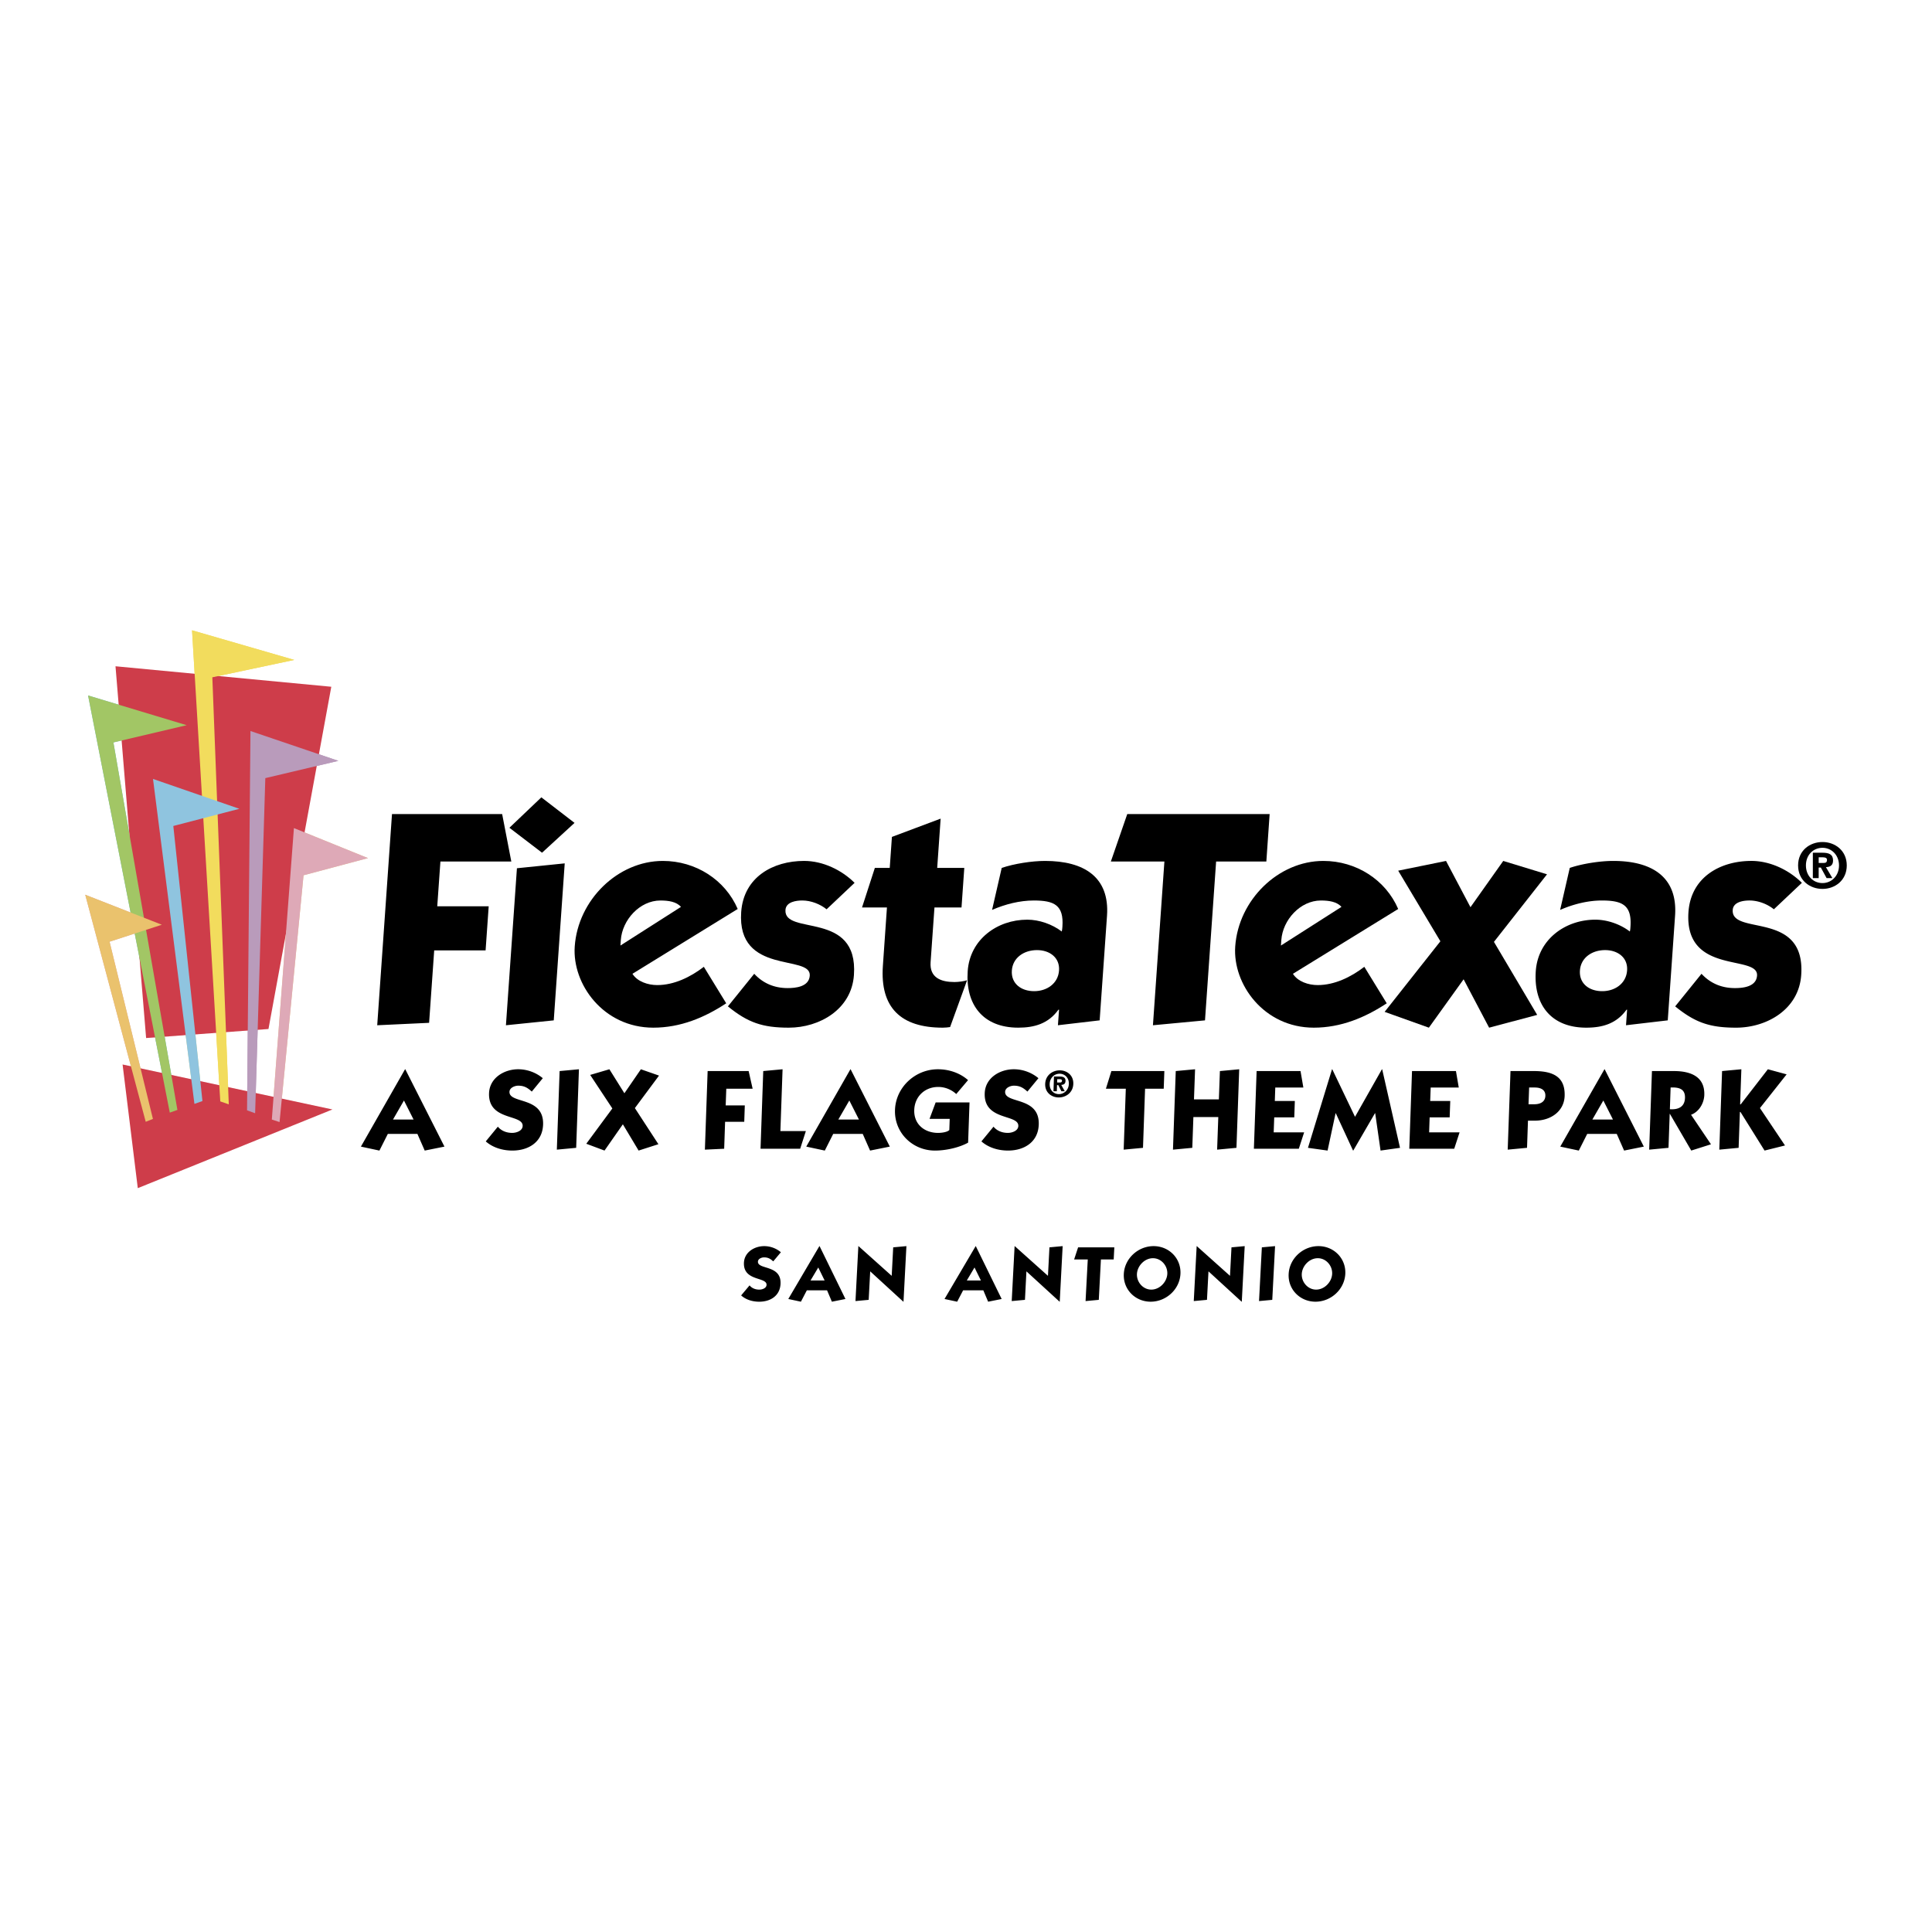 <svg xmlns="http://www.w3.org/2000/svg" width="2500" height="2500" viewBox="0 0 192.756 192.756"><g fill-rule="evenodd" clip-rule="evenodd"><path fill="#fff" d="M0 0h192.756v192.756H0V0z"/><path d="M43.94 85.955h7.074L50.1 81.22H39.11l-1.475 21.07 5.177-.243.508-7.228h5.128l.309-4.398h-5.132l.315-4.466zM56.342 86.138l-4.768.487-1.097 15.665 4.771-.488 1.094-15.664zm-2.331-6.587l-3.187 3.036 3.256 2.489 3.242-2.976-3.311-2.549zM73.601 90.69c-1.251-2.912-4.188-4.795-7.466-4.795-4.493 0-8.469 3.888-8.794 8.532-.263 3.765 2.864 8.104 7.841 8.104 2.703 0 5.11-1.003 7.273-2.43l-2.232-3.642c-1.346 1.034-2.98 1.823-4.652 1.823-.907 0-1.98-.337-2.471-1.126l10.501-6.466zm-11.7 3.646l.038-.547c.141-2.005 1.886-3.946 3.951-3.946.821 0 1.602.122 2.051.638l-6.04 3.855zM72.624 100.407c1.979 1.609 3.432 2.124 6.074 2.124 3.063 0 6.26-1.819 6.499-5.251.456-6.499-7.014-3.887-6.831-6.499.06-.817 1.1-.939 1.675-.939.879 0 1.794.365 2.429.879l2.793-2.639c-1.276-1.275-3.155-2.188-5.037-2.188-3.099 0-6.032 1.609-6.277 5.1-.445 6.345 6.993 4.189 6.842 6.345-.077 1.125-1.423 1.243-2.211 1.243-1.335 0-2.458-.483-3.331-1.427l-2.625 3.252zM88.491 90.54l-.406 5.829c-.291 4.156 1.785 6.162 5.973 6.162.245 0 .519-.028.733-.06l1.696-4.676c-.221.091-.833.183-1.258.183-1.335 0-2.492-.425-2.384-1.974l.386-5.465h2.699l.277-3.947h-2.703l.344-4.917-4.861 1.823-.218 3.095h-1.486l-1.279 3.947h2.487z"/><path d="M100.953 96.825c.09-1.276 1.205-2.033 2.51-2.033 1.275 0 2.285.757 2.197 2.033-.092 1.303-1.211 2.064-2.482 2.064-1.307.001-2.317-.761-2.225-2.064zm-1.974-6.043c1.314-.574 2.766-.939 4.164-.939 2.033 0 3.004.455 2.854 2.611-.014.182-.025.333-.066.483-.951-.729-2.254-1.181-3.439-1.181-3.004 0-5.723 1.973-5.944 5.128-.235 3.34 1.519 5.646 5.04 5.646 1.609 0 3.002-.393 4.01-1.791h.064l-.113 1.55 4.164-.488.734-10.442c.27-3.855-2.291-5.464-6.178-5.464-1.307 0-3.084.274-4.328.697l-.962 4.19zM116.172 85.955l-1.143 16.335 5.194-.488 1.109-15.847h5.012l.328-4.735h-14.205l-1.637 4.735h5.342z"/><path d="M139.498 90.69c-1.252-2.912-4.188-4.795-7.467-4.795-4.492 0-8.467 3.888-8.793 8.532-.264 3.765 2.863 8.104 7.842 8.104 2.701 0 5.109-1.003 7.275-2.43l-2.236-3.642c-1.346 1.034-2.979 1.823-4.652 1.823-.91 0-1.98-.337-2.471-1.126l10.502-6.466zm-11.699 3.646l.039-.547c.139-2.005 1.885-3.946 3.949-3.946.82 0 1.598.122 2.051.638l-6.039 3.855z"/><path d="M138.145 100.954l4.414 1.577 3.466-4.827 2.545 4.827 4.795-1.276-4.314-7.284 5.295-6.741-4.367-1.334-3.27 4.616-2.439-4.616-4.772.971 4.209 7.044-5.562 7.043z"/><path d="M157.631 96.825c.088-1.276 1.205-2.033 2.51-2.033 1.275 0 2.285.757 2.193 2.033-.092 1.303-1.205 2.064-2.482 2.064-1.303.001-2.313-.761-2.221-2.064zm-1.977-6.043c1.314-.574 2.768-.939 4.164-.939 2.037 0 3.002.455 2.854 2.611-.012.182-.021.333-.064.483-.949-.729-2.254-1.181-3.438-1.181-3.004 0-5.725 1.973-5.945 5.128-.234 3.34 1.518 5.646 5.037 5.646 1.613 0 3.004-.393 4.014-1.791h.059l-.107 1.55 4.164-.488.729-10.442c.27-3.855-2.289-5.464-6.172-5.464-1.309 0-3.09.274-4.334.697l-.961 4.19zM167.133 100.407c1.98 1.609 3.436 2.124 6.074 2.124 3.068 0 6.262-1.819 6.5-5.251.455-6.499-7.014-3.887-6.832-6.499.059-.817 1.1-.939 1.674-.939.881 0 1.799.365 2.43.879l2.795-2.639c-1.275-1.275-3.154-2.188-5.037-2.188-3.096 0-6.033 1.609-6.279 5.1-.439 6.345 6.994 4.189 6.842 6.345-.076 1.125-1.422 1.243-2.211 1.243-1.336 0-2.453-.483-3.33-1.427l-2.626 3.252zM77.909 124.937a2.587 2.587 0 0 0-1.666-.61c-.96 0-1.962.589-2.019 1.637-.098 1.899 2.296 1.406 2.254 2.233-.018.34-.449.469-.718.469-.394 0-.744-.136-.975-.424l-.841 1.002c.479.436 1.149.628 1.805.628 1.104 0 2.061-.578 2.125-1.771.101-1.945-2.296-1.395-2.255-2.235.015-.281.372-.417.604-.417.41 0 .635.136.922.399l.764-.911zM81.75 124.326l-3.102 5.275 1.259.27.592-1.136h2.016l.483 1.136 1.351-.27-2.581-5.275h-.018zm-.111 2.131l.634 1.297h-1.406l.772-1.297zM90.142 129.871l.291-5.545-1.318.122-.15 2.843-3.313-2.965h-.014l-.287 5.482 1.317-.122.152-2.843 3.305 3.028h.017zM97.342 124.326l-3.106 5.275 1.262.27.593-1.136h2.015l.48 1.136 1.35-.27-2.58-5.275h-.014zm-.115 2.131l.639 1.297h-1.407l.768-1.297zM105.73 129.871l.291-5.545-1.318.122-.148 2.843-3.313-2.965h-.015l-.288 5.482 1.321-.122.146-2.843 3.309 3.028h.015zM108.527 125.654l-.22 4.154 1.32-.122.211-4.032h1.275l.063-1.206h-3.614l-.396 1.206h1.361zM115.029 125.532c.834 0 1.475.758 1.434 1.566-.043.81-.764 1.566-1.596 1.566-.834 0-1.475-.757-1.434-1.566.044-.808.764-1.566 1.596-1.566zm.067-1.206c-1.547 0-2.893 1.228-2.973 2.772-.08 1.546 1.137 2.772 2.678 2.772 1.547 0 2.893-1.227 2.973-2.772.08-1.544-1.137-2.772-2.678-2.772zM123.893 129.871l.291-5.545-1.319.122-.148 2.843-3.313-2.965h-.013l-.289 5.482 1.318-.122.15-2.843 3.305 3.028h.018zM125.895 124.448l-.282 5.36 1.321-.122.279-5.36-1.318.122zM131.479 125.532c.83 0 1.473.758 1.43 1.566-.041.81-.764 1.566-1.598 1.566s-1.473-.757-1.432-1.566c.043-.808.762-1.566 1.6-1.566zm.064-1.206c-1.547 0-2.893 1.228-2.973 2.772-.086 1.546 1.135 2.772 2.676 2.772 1.547 0 2.893-1.227 2.975-2.772.08-1.544-1.137-2.772-2.678-2.772zM40.411 106.681l-4.403 7.716 1.847.396.838-1.661h2.952l.729 1.661 1.97-.396-3.908-7.716h-.025zm-.108 3.116l.959 1.899h-2.053l1.094-1.899zM54.155 107.571a3.86 3.86 0 0 0-2.454-.891c-1.399 0-2.854.859-2.909 2.395-.094 2.779 3.396 2.055 3.354 3.264-.018.498-.645.69-1.042.69-.574 0-1.086-.204-1.434-.62l-1.205 1.469c.714.631 1.696.914 2.656.914 1.616 0 3.001-.848 3.063-2.587.099-2.849-3.396-2.046-3.354-3.277.014-.406.53-.609.87-.609.599 0 .929.203 1.356.589l1.099-1.337zM55.833 106.86l-.277 7.841 1.929-.182.276-7.838-1.928.179zM58.494 114.112l1.819.68 1.83-2.621 1.571 2.621 1.976-.634-2.348-3.604 2.408-3.242-1.809-.631-1.644 2.394-1.497-2.394-1.917.564 2.211 3.345-2.6 3.522zM72.462 108.624h2.629l-.399-1.764h-4.091l-.274 7.841 1.924-.091.092-2.689h1.911l.055-1.636h-1.907l.06-1.661zM79.834 114.61l.567-1.763H77.86l.217-6.166-1.928.179-.27 7.75h3.955zM84.846 106.681l-4.406 7.716 1.851.396.837-1.661h2.948l.732 1.661 1.97-.396-3.912-7.716h-.02zm-.109 3.116l.96 1.899H83.64l1.097-1.899zM96.582 107.764c-.789-.7-1.872-1.083-3.012-1.083-2.26 0-4.199 1.795-4.276 4.057-.08 2.257 1.732 4.055 3.989 4.055 1.178 0 2.51-.34 3.306-.792l.141-4.011h-3.38l-.61 1.638h2.012l-.039 1.118c-.234.228-.823.284-1.118.284-1.342 0-2.432-.849-2.38-2.292.046-1.336 1.052-2.293 2.395-2.293.666 0 1.311.26 1.794.708l1.178-1.389zM103.605 107.571a3.86 3.86 0 0 0-2.453-.891c-1.402 0-2.854.859-2.906 2.395-.102 2.779 3.393 2.055 3.352 3.264-.018.498-.645.69-1.041.69-.576 0-1.088-.204-1.434-.62l-1.207 1.469c.713.631 1.697.914 2.658.914 1.615 0 3-.848 3.062-2.587.1-2.849-3.396-2.046-3.354-3.277.014-.406.529-.609.869-.609.6 0 .93.203 1.355.589l1.099-1.337zM105.635 109.492c.727 0 1.42-.49 1.449-1.35.029-.858-.629-1.353-1.354-1.353-.73 0-1.42.494-1.451 1.353-.029.86.627 1.35 1.356 1.35zm1.004-1.349c-.021.607-.475 1.017-.99 1.017-.531 0-.941-.409-.922-1.017.021-.605.459-1.017.992-1.017.515 0 .939.411.92 1.017zm-1.18.119h.127l.309.61h.336l-.35-.631c.256-.014.414-.115.424-.386.01-.351-.215-.449-.6-.449h-.551l-.049 1.466h.334l.02-.61zm.012-.262l.01-.33h.207c.105 0 .273.011.268.146-.004.147-.078.184-.207.184h-.278zM112.322 108.624l-.213 6.077 1.928-.182.207-5.895h1.861l.063-1.764h-5.285l-.547 1.764h1.986zM118.955 114.519l.109-3.071h2.485l-.117 3.253 1.929-.182.274-7.838-1.926.179-.102 2.825h-2.484l.109-3.004-1.927.179-.278 7.841 1.928-.182zM129.582 114.61l.533-1.637h-3.039l.053-1.493h2l.057-1.637h-1.998l.046-1.342h2.801l-.281-1.641h-4.381l-.273 7.75h4.482zM135.191 111.424l-2.271-4.743h-.025l-2.399 7.838 1.957.273.797-3.72h.023l1.721 3.72h.022l2.166-3.73h.021l.535 3.73 1.942-.273-1.78-7.838h-.025l-2.684 4.743zM145.088 114.61l.535-1.637h-3.039l.051-1.493h1.998l.06-1.637h-2.002l.049-1.342h2.801l-.281-1.641h-4.383l-.272 7.75h4.483zM150.424 114.701l1.928-.183.094-2.709h.682c1.602 0 2.924-.939 2.977-2.465.066-1.906-1.145-2.484-3.064-2.484h-2.338l-.279 7.841zm2.138-6.2h.553c.713 0 1.088.305 1.066.834-.018.533-.414.838-1.121.838h-.559l.061-1.672zM160.074 106.681l-4.406 7.716 1.85.396.838-1.661h2.949l.732 1.661 1.969-.396-3.908-7.716h-.024zm-.109 3.116l.961 1.899h-2.055l1.094-1.899zM166.678 108.501c.791-.035 1.465.111 1.434 1.037-.031.915-.688 1.186-1.508 1.129l.074-2.166zm-2.139 6.2l1.928-.183.119-3.386h.021l2.131 3.659 1.967-.624-1.988-2.947c.803-.295 1.295-1.164 1.322-1.966.062-1.76-1.234-2.395-3.043-2.395h-2.18l-.277 7.842zM171.812 106.86l-.277 7.841 1.928-.182.127-3.58h.055l2.406 3.853 2.039-.508-2.5-3.73 2.662-3.365-1.871-.508-2.711 3.502h-.057l.123-3.502-1.924.179z"/><path fill="#68b8d7" d="M8.787 69.387l8.153 41.62.761-.27-6.386-36.665 7.308-1.72-9.836-2.965z"/><path fill="#f2dc5d" d="M19.159 62.885l2.818 47.001.849.294-1.641-42.606 8.174-1.735-10.2-2.954z"/><path fill="#b99bbb" d="M24.989 72.934l-.341 37.844.807.291 1.016-33.435 7.287-1.724-8.769-2.976z"/><path fill="#eccb84" d="M29.325 82.618l-2.205 29.078.771.253 2.394-24.623 6.432-1.711-7.392-2.997z"/><path fill="#dca1af" d="M8.504 89.268l6.035 22.653.719-.284-4.326-17.683 5.213-1.693-7.641-2.993z"/><path fill="#cbd691" d="M15.265 77.715l4.133 32.419.799-.284-2.905-27.442 6.589-1.714-8.616-2.979z"/><path fill="#ce3d4a" d="M26.786 102.664l6.268-34.146-21.53-2.044 3.054 37.091 12.208-.901zM13.747 118.542l-1.517-12.338 20.938 4.487-19.421 7.851z"/><path fill="#a2c665" d="M8.787 69.387l8.153 41.62.761-.27-6.386-36.665 7.308-1.72-9.836-2.965z"/><path fill="#f2dc5d" d="M19.159 62.885l2.818 47.001.849.294-1.641-42.606 8.174-1.735-10.2-2.954z"/><path fill="#b99bbb" d="M24.989 72.934l-.341 37.844.807.291 1.016-33.435 7.287-1.724-8.769-2.976z"/><path fill="#dea9b7" d="M29.325 82.618l-2.205 29.078.771.253 2.394-24.623 6.432-1.711-7.392-2.997z"/><path fill="#eac26d" d="M8.504 89.268l6.035 22.653.719-.284-4.326-17.683 5.213-1.693-7.641-2.993z"/><path fill="#8fc4df" d="M15.265 77.715l4.133 32.419.799-.284-2.905-27.442 6.589-1.714-8.616-2.979z"/><path d="M181.83 88.687c1.252 0 2.422-.855 2.422-2.342 0-1.486-1.17-2.337-2.422-2.337-1.266 0-2.434.851-2.434 2.337 0 1.486 1.168 2.342 2.434 2.342zm1.649-2.343c0 1.048-.758 1.76-1.648 1.76-.922 0-1.654-.711-1.654-1.76s.732-1.759 1.654-1.759c.89 0 1.648.711 1.648 1.759zm-2.028.211h.215l.574 1.055h.578l-.645-1.093c.445-.021.711-.197.711-.666 0-.607-.395-.775-1.061-.775h-.955v2.534h.582v-1.055h.001zm0-.456v-.567h.357c.184 0 .471.01.471.252 0 .255-.123.314-.348.314h-.48v.001z"/></g></svg>